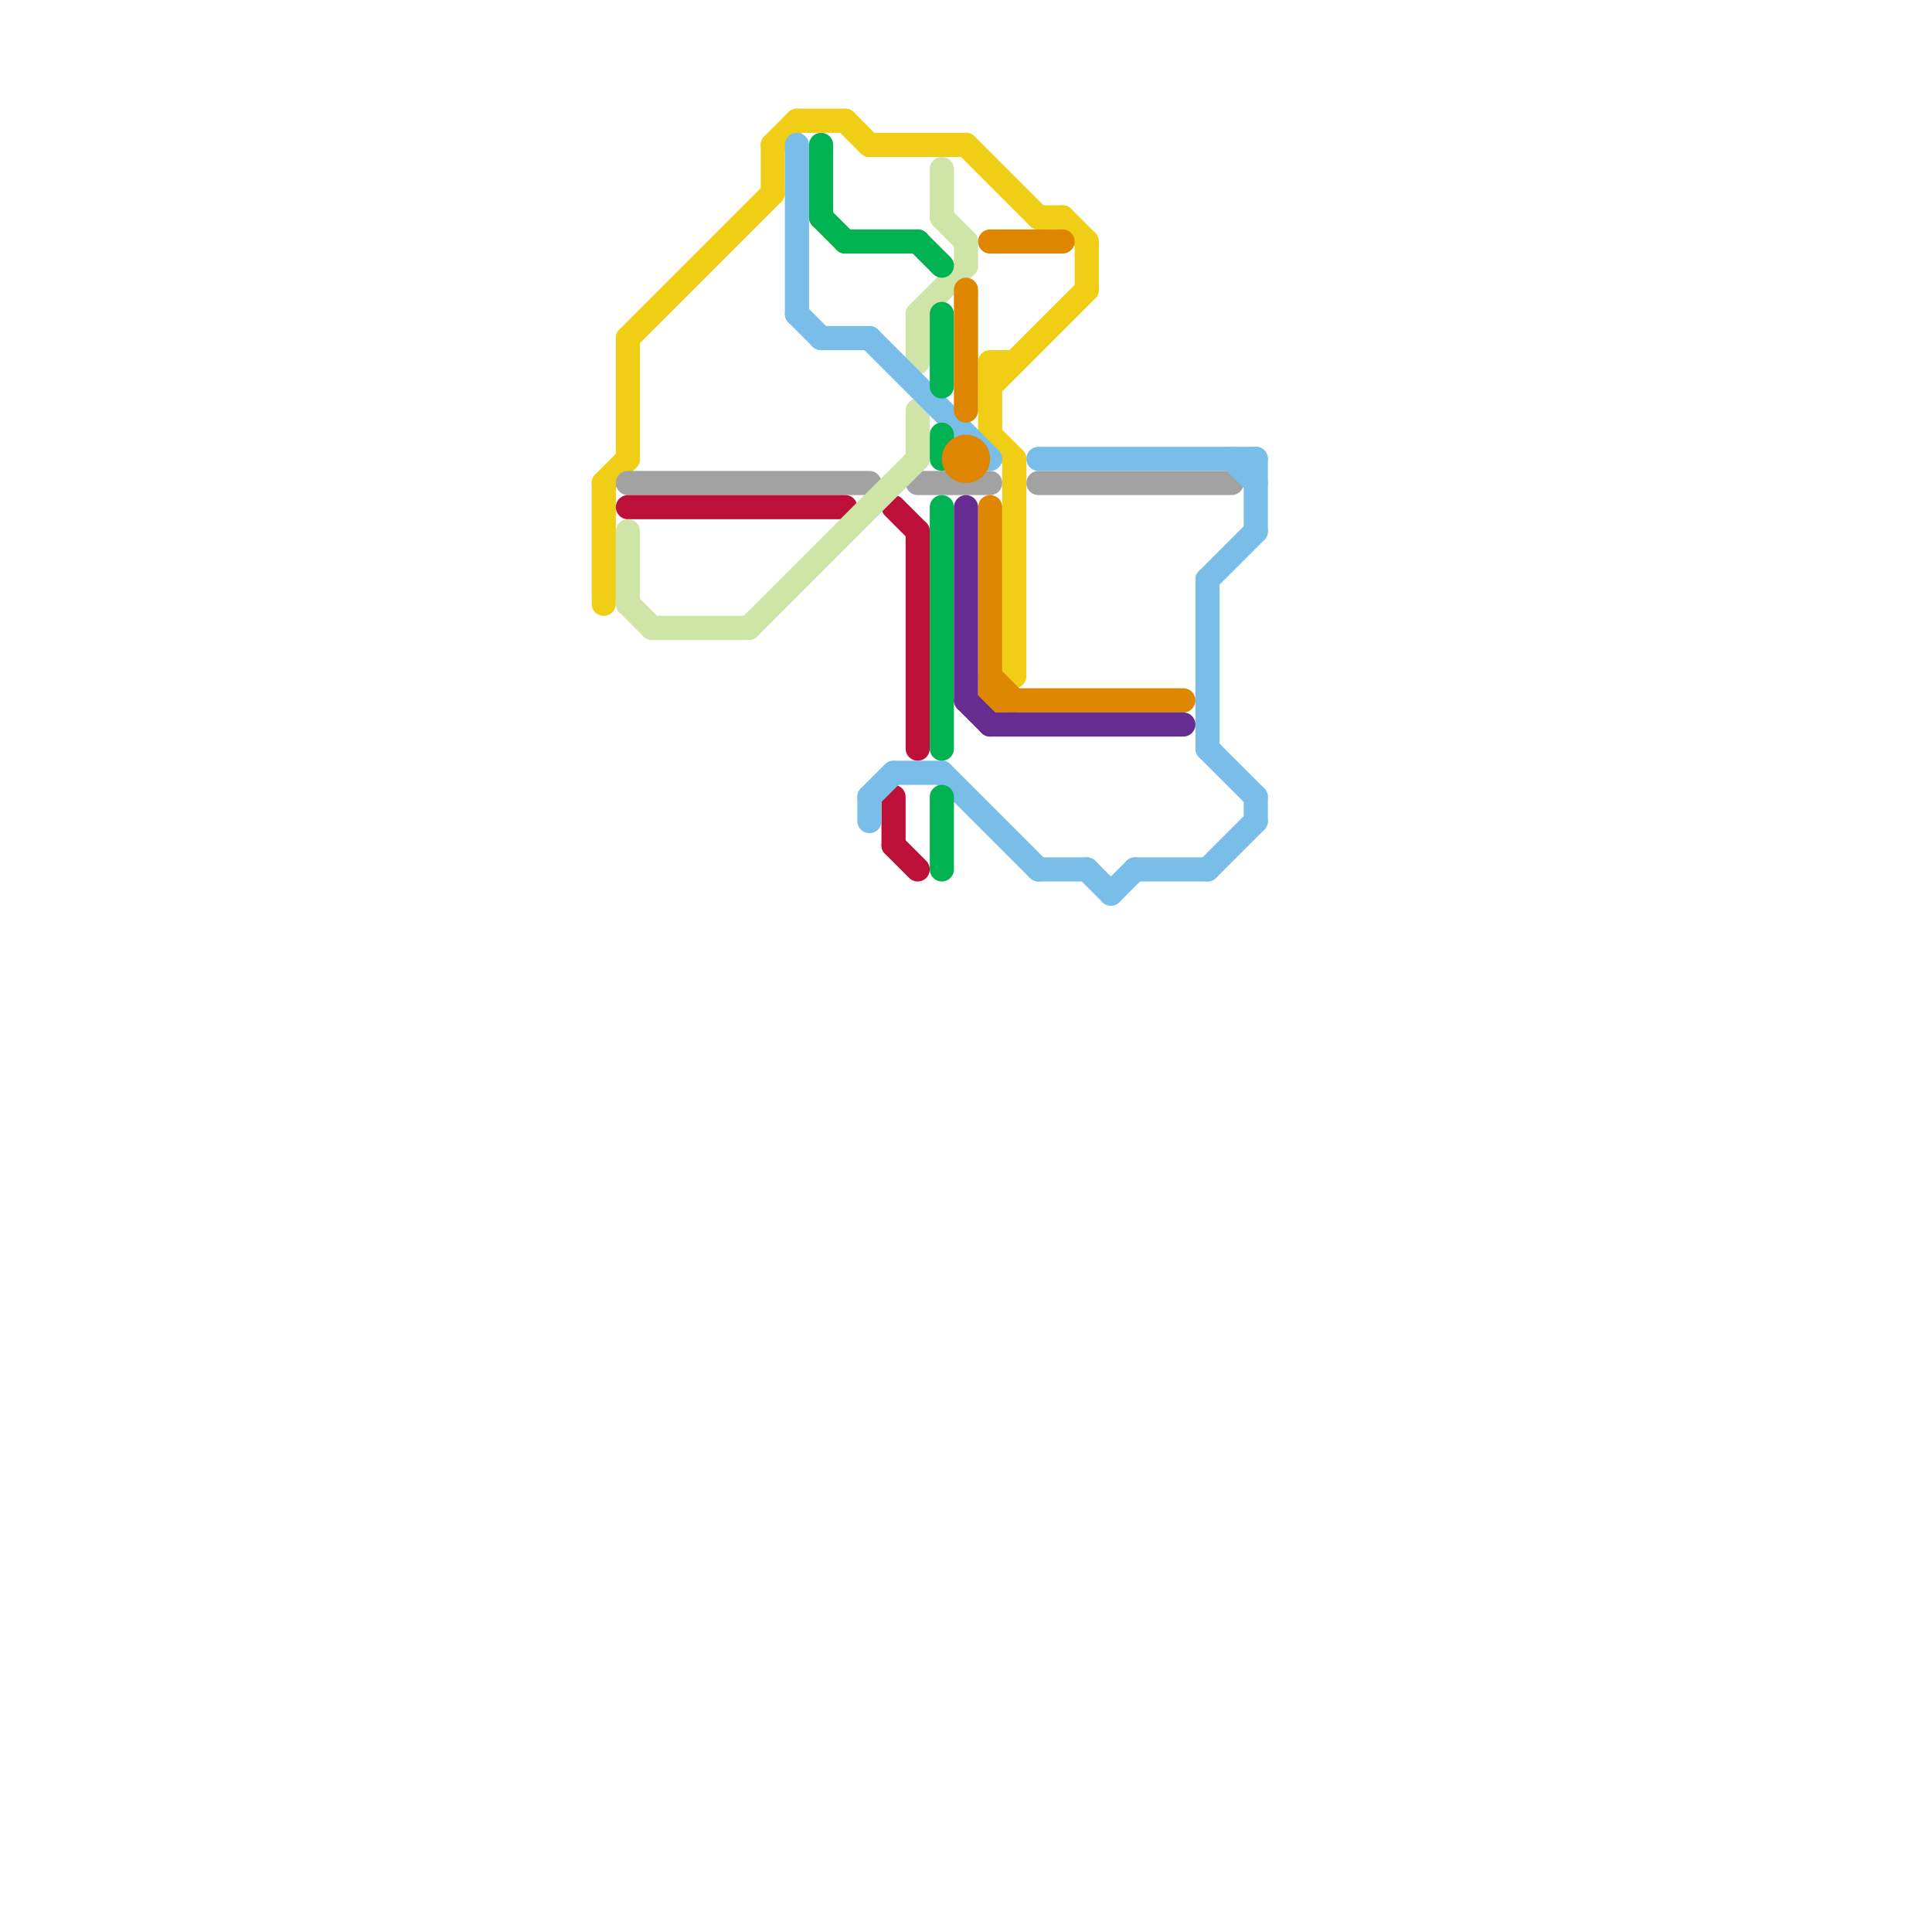 
<svg version="1.1" xmlns="http://www.w3.org/2000/svg" viewBox="0 0 80 80">
<style>text { font: 1px Helvetica; font-weight: 600; white-space: pre; dominant-baseline: central; } line { stroke-width: 1; fill: none; stroke-linecap: round; stroke-linejoin: round; } .c0 { stroke: #f0ce15 } .c1 { stroke: #a2a2a2 } .c2 { stroke: #bd1038 } .c3 { stroke: #cfe4a7 } .c4 { stroke: #79bde9 } .c5 { stroke: #00b251 } .c6 { stroke: #df8600 } .c7 { stroke: #662c90 }</style><defs><g id="wm-xf"><circle r="1.2" fill="#000"/><circle r="0.9" fill="#fff"/><circle r="0.6" fill="#000"/><circle r="0.3" fill="#fff"/></g><g id="wm"><circle r="0.6" fill="#000"/><circle r="0.3" fill="#fff"/></g></defs><line class="c0" x1="25" y1="20" x2="25" y2="25"/><line class="c0" x1="41" y1="15" x2="41" y2="18"/><line class="c0" x1="41" y1="16" x2="45" y2="12"/><line class="c0" x1="42" y1="19" x2="42" y2="28"/><line class="c0" x1="41" y1="18" x2="42" y2="19"/><line class="c0" x1="40" y1="6" x2="43" y2="9"/><line class="c0" x1="32" y1="6" x2="33" y2="5"/><line class="c0" x1="32" y1="6" x2="32" y2="8"/><line class="c0" x1="45" y1="10" x2="45" y2="12"/><line class="c0" x1="41" y1="15" x2="42" y2="15"/><line class="c0" x1="26" y1="14" x2="32" y2="8"/><line class="c0" x1="25" y1="20" x2="26" y2="19"/><line class="c0" x1="35" y1="5" x2="36" y2="6"/><line class="c0" x1="26" y1="14" x2="26" y2="19"/><line class="c0" x1="36" y1="6" x2="40" y2="6"/><line class="c0" x1="33" y1="5" x2="35" y2="5"/><line class="c0" x1="44" y1="9" x2="45" y2="10"/><line class="c0" x1="43" y1="9" x2="44" y2="9"/><line class="c1" x1="38" y1="20" x2="41" y2="20"/><line class="c1" x1="26" y1="20" x2="36" y2="20"/><line class="c1" x1="43" y1="20" x2="51" y2="20"/><line class="c2" x1="37" y1="33" x2="37" y2="35"/><line class="c2" x1="26" y1="21" x2="35" y2="21"/><line class="c2" x1="37" y1="35" x2="38" y2="36"/><line class="c2" x1="37" y1="21" x2="38" y2="22"/><line class="c2" x1="38" y1="22" x2="38" y2="31"/><line class="c3" x1="38" y1="17" x2="38" y2="19"/><line class="c3" x1="26" y1="22" x2="26" y2="25"/><line class="c3" x1="38" y1="13" x2="38" y2="15"/><line class="c3" x1="26" y1="25" x2="27" y2="26"/><line class="c3" x1="31" y1="26" x2="38" y2="19"/><line class="c3" x1="39" y1="7" x2="39" y2="9"/><line class="c3" x1="27" y1="26" x2="31" y2="26"/><line class="c3" x1="39" y1="9" x2="40" y2="10"/><line class="c3" x1="40" y1="10" x2="40" y2="11"/><line class="c3" x1="38" y1="13" x2="40" y2="11"/><line class="c4" x1="46" y1="37" x2="47" y2="36"/><line class="c4" x1="47" y1="36" x2="50" y2="36"/><line class="c4" x1="34" y1="14" x2="36" y2="14"/><line class="c4" x1="33" y1="13" x2="34" y2="14"/><line class="c4" x1="39" y1="32" x2="43" y2="36"/><line class="c4" x1="43" y1="19" x2="52" y2="19"/><line class="c4" x1="36" y1="14" x2="41" y2="19"/><line class="c4" x1="33" y1="6" x2="33" y2="13"/><line class="c4" x1="45" y1="36" x2="46" y2="37"/><line class="c4" x1="36" y1="33" x2="36" y2="34"/><line class="c4" x1="37" y1="32" x2="39" y2="32"/><line class="c4" x1="52" y1="33" x2="52" y2="34"/><line class="c4" x1="51" y1="19" x2="52" y2="20"/><line class="c4" x1="43" y1="36" x2="45" y2="36"/><line class="c4" x1="36" y1="33" x2="37" y2="32"/><line class="c4" x1="52" y1="19" x2="52" y2="22"/><line class="c4" x1="50" y1="24" x2="50" y2="31"/><line class="c4" x1="50" y1="31" x2="52" y2="33"/><line class="c4" x1="50" y1="24" x2="52" y2="22"/><line class="c4" x1="50" y1="36" x2="52" y2="34"/><line class="c5" x1="39" y1="13" x2="39" y2="16"/><line class="c5" x1="39" y1="21" x2="39" y2="31"/><line class="c5" x1="34" y1="9" x2="35" y2="10"/><line class="c5" x1="39" y1="33" x2="39" y2="36"/><line class="c5" x1="35" y1="10" x2="38" y2="10"/><line class="c5" x1="34" y1="6" x2="34" y2="9"/><line class="c5" x1="39" y1="18" x2="39" y2="19"/><line class="c5" x1="38" y1="10" x2="39" y2="11"/><line class="c6" x1="41" y1="29" x2="49" y2="29"/><line class="c6" x1="41" y1="10" x2="44" y2="10"/><line class="c6" x1="41" y1="21" x2="41" y2="29"/><line class="c6" x1="41" y1="28" x2="42" y2="29"/><line class="c6" x1="40" y1="12" x2="40" y2="17"/><circle cx="40" cy="19" r="1" fill="#df8600" /><line class="c7" x1="40" y1="29" x2="41" y2="30"/><line class="c7" x1="41" y1="30" x2="49" y2="30"/><line class="c7" x1="40" y1="21" x2="40" y2="29"/>
</svg>
